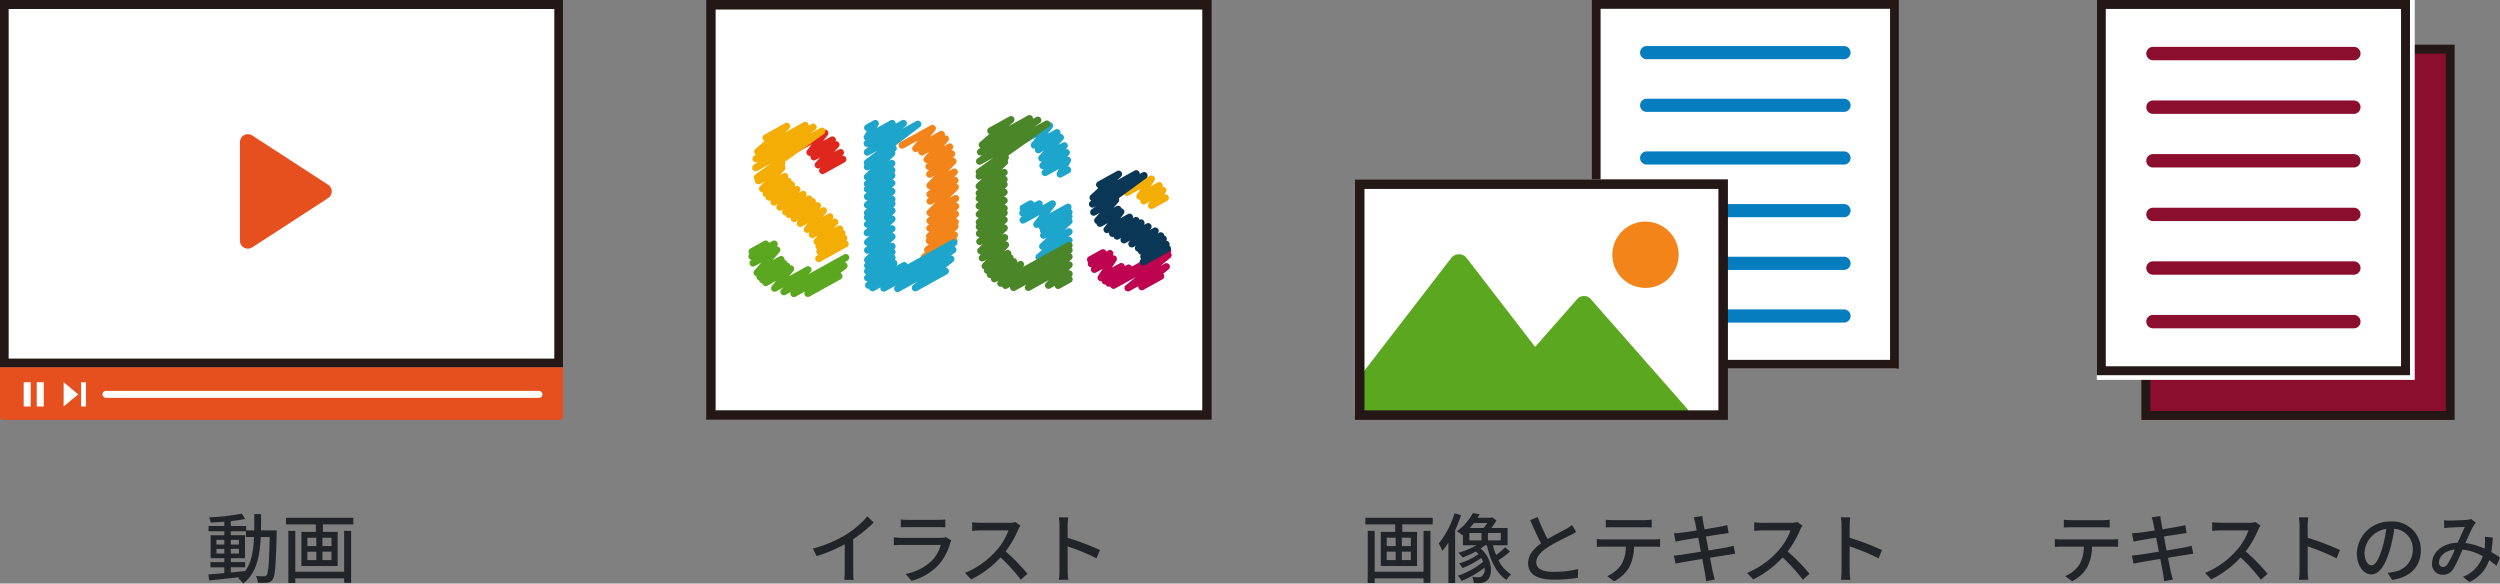 <svg xmlns="http://www.w3.org/2000/svg" xmlns:xlink="http://www.w3.org/1999/xlink" width="524.008" height="122.312" viewBox="0 0 524.008 122.312">
  <rect x="0" y="0" width="524.008" height="122.312" fill="#808080" stroke="none"/>
  <defs>
    <clipPath id="clip-path">
      <rect id="長方形_51" data-name="長方形 51" width="78.179" height="50.405" fill="#fff"/>
    </clipPath>
  </defs>
  <g id="グループ_770" data-name="グループ 770" transform="translate(-730 -1180)">
    <path id="パス_1653" data-name="パス 1653" d="M-44.416-12.032v1.648c.448-.032,1.04-.048,1.568-.048H-36.4c.5,0,1.088.016,1.6.048v-1.648a13.681,13.681,0,0,1-1.6.112h-6.464A12.214,12.214,0,0,1-44.416-12.032ZM-46.3-7.968V-6.32c.432-.032.976-.048,1.456-.048h4.624a7.456,7.456,0,0,1-.96,3.792,6.864,6.864,0,0,1-2.96,2.384L-42.672.88A7.691,7.691,0,0,0-39.488-2.1,9.952,9.952,0,0,0-38.5-6.368h4.112c.416,0,.976.016,1.344.048V-7.968c-.4.048-1.008.08-1.344.08H-44.848A14.02,14.02,0,0,1-46.3-7.968ZM-25.68-11.36c.048.224.16.8.32,1.6-1.456.224-2.784.416-3.376.48-.5.048-.944.08-1.392.112l.336,1.76c.512-.128.9-.208,1.376-.288.56-.1,1.888-.32,3.36-.56.176.928.368,1.952.56,2.944-1.728.272-3.36.528-4.144.64-.448.064-1.12.144-1.52.16l.368,1.712c.352-.1.832-.192,1.488-.3.752-.144,2.368-.416,4.112-.7.272,1.488.512,2.688.576,3.088.1.48.144.992.224,1.568l1.84-.336c-.16-.48-.3-1.04-.416-1.5-.1-.432-.32-1.632-.608-3.072,1.488-.24,2.9-.464,3.728-.592.608-.1,1.184-.208,1.552-.24l-.336-1.68c-.368.112-.9.224-1.5.352-.768.144-2.192.384-3.744.64-.192-.992-.384-2.016-.56-2.928,1.44-.224,2.784-.432,3.488-.544.448-.064.992-.144,1.28-.176l-.3-1.68c-.32.1-.816.208-1.312.3-.624.128-1.984.352-3.44.592-.16-.832-.272-1.44-.3-1.632-.08-.352-.128-.848-.176-1.152L-26-12.512A9.113,9.113,0,0,1-25.68-11.36Zm22.48.592-1.04-.768a4.853,4.853,0,0,1-1.392.16h-5.936a17.119,17.119,0,0,1-1.744-.112V-9.68c.256-.016,1.12-.1,1.744-.1H-5.7A13.164,13.164,0,0,1-8.24-5.552,17.978,17.978,0,0,1-14.816-.864L-13.52.5A21,21,0,0,0-7.36-4.112,35.907,35.907,0,0,1-3.12.56L-1.712-.688A42.528,42.528,0,0,0-6.288-5.376a21.9,21.9,0,0,0,2.624-4.56A5.523,5.523,0,0,1-3.2-10.768Zm8.192,9.3A16.75,16.75,0,0,1,4.864.576H6.832A18.747,18.747,0,0,1,6.7-1.472V-6.416a41.9,41.9,0,0,1,6.048,2.5l.72-1.744A54.235,54.235,0,0,0,6.7-8.224v-2.5c0-.56.064-1.264.112-1.792H4.848a11.583,11.583,0,0,1,.144,1.792ZM30.416-5.616a5.922,5.922,0,0,0-6.272-6.032,6.935,6.935,0,0,0-7.152,6.656c0,2.672,1.456,4.432,3.04,4.432S22.944-2.368,23.9-5.632a31.86,31.86,0,0,0,.96-4.5,4.254,4.254,0,0,1,3.872,4.464A4.6,4.6,0,0,1,24.864-1.12,9.889,9.889,0,0,1,23.44-.9l.944,1.5C28.272.048,30.416-2.256,30.416-5.616Zm-11.808.464a5.348,5.348,0,0,1,4.56-4.944,25.473,25.473,0,0,1-.88,4.128c-.736,2.464-1.488,3.5-2.208,3.5C19.392-2.464,18.608-3.312,18.608-5.152ZM35.264-11.9l.064,1.648c.4-.064.912-.112,1.248-.128.72-.032,2.432-.112,3.072-.128-.432.88-.976,2.128-1.5,3.3-3.168.112-5.376,1.952-5.376,4.368A2.186,2.186,0,0,0,35.008-.48a2.482,2.482,0,0,0,2.224-1.232,32.4,32.4,0,0,0,1.92-4.048,11.236,11.236,0,0,1,4.24,1.392,6.882,6.882,0,0,1-4.144,4.3l1.344,1.1a7.687,7.687,0,0,0,4.144-4.576q.84.6,1.536,1.2l.736-1.728c-.5-.352-1.1-.752-1.824-1.168a26.919,26.919,0,0,0,.32-3.04L43.84-8.448a10.351,10.351,0,0,1,.016,1.584q-.024.432-.1.912a14.053,14.053,0,0,0-4-1.184c.64-1.44,1.3-2.944,1.728-3.648a3.247,3.247,0,0,1,.48-.592l-1.008-.8a3.646,3.646,0,0,1-.928.192c-.7.048-2.64.144-3.5.144A12.144,12.144,0,0,1,35.264-11.9Zm-1.04,8.832c0-1.2,1.2-2.48,3.3-2.7a18.812,18.812,0,0,1-1.552,3.12,1.074,1.074,0,0,1-.9.544A.857.857,0,0,1,34.224-3.072Z" transform="translate(1207 1300.952)" fill="#212529"/>
    <g id="グループ_436" data-name="グループ 436" transform="translate(1169.5 1180)">
      <g id="グループ_430" data-name="グループ 430" transform="translate(9.357 9.357)">
        <g id="グループ_421" data-name="グループ 421">
          <g id="グループ_419" data-name="グループ 419" transform="translate(0.066 0.067)">
            <rect id="長方形_22" data-name="長方形 22" width="65.064" height="78.577" fill="#8c0e2e"/>
          </g>
          <g id="グループ_420" data-name="グループ 420">
            <path id="パス_711" data-name="パス 711" d="M1478.152,409.145v74.9H1416.26v-74.9h61.892m1.876-1.872h-65.643v78.643h65.643V407.273Z" transform="translate(-1414.385 -407.273)" fill="#231815"/>
          </g>
        </g>
        <g id="グループ_428" data-name="グループ 428" transform="translate(10.366 9.824)">
          <g id="グループ_422" data-name="グループ 422">
            <path id="パス_712" data-name="パス 712" d="M1468.893,420.58h-42.1a1.4,1.4,0,1,1,0-2.807h42.1a1.4,1.4,0,0,1,0,2.807Z" transform="translate(-1425.385 -417.773)" fill="#231815"/>
          </g>
          <g id="グループ_423" data-name="グループ 423" transform="translate(0 11.237)">
            <path id="パス_713" data-name="パス 713" d="M1468.893,432.58h-42.1a1.4,1.4,0,1,1,0-2.807h42.1a1.4,1.4,0,0,1,0,2.807Z" transform="translate(-1425.385 -429.773)" fill="#231815"/>
          </g>
          <g id="グループ_424" data-name="グループ 424" transform="translate(0 22.475)">
            <path id="パス_714" data-name="パス 714" d="M1468.893,444.58h-42.1a1.4,1.4,0,1,1,0-2.807h42.1a1.4,1.4,0,0,1,0,2.807Z" transform="translate(-1425.385 -441.773)" fill="#231815"/>
          </g>
          <g id="グループ_425" data-name="グループ 425" transform="translate(0 33.712)">
            <path id="パス_715" data-name="パス 715" d="M1468.893,456.58h-42.1a1.4,1.4,0,1,1,0-2.807h42.1a1.4,1.4,0,0,1,0,2.807Z" transform="translate(-1425.385 -453.773)" fill="#231815"/>
          </g>
          <g id="グループ_426" data-name="グループ 426" transform="translate(0 44.95)">
            <path id="パス_716" data-name="パス 716" d="M1468.893,468.58h-42.1a1.4,1.4,0,1,1,0-2.807h42.1a1.4,1.4,0,0,1,0,2.807Z" transform="translate(-1425.385 -465.773)" fill="#231815"/>
          </g>
          <g id="グループ_427" data-name="グループ 427" transform="translate(0 56.187)">
            <path id="パス_717" data-name="パス 717" d="M1468.893,480.58h-42.1a1.4,1.4,0,1,1,0-2.807h42.1a1.4,1.4,0,0,1,0,2.807Z" transform="translate(-1425.385 -477.773)" fill="#231815"/>
          </g>
        </g>
      </g>
      <g id="グループ_429" data-name="グループ 429">
        <g id="グループ_421-2" data-name="グループ 421">
          <g id="グループ_419-2" data-name="グループ 419" transform="translate(0 0)">
            <rect id="長方形_22-2" data-name="長方形 22" width="66.634" height="79.624" fill="#fff"/>
          </g>
          <g id="グループ_420-2" data-name="グループ 420" transform="translate(0)">
            <path id="パス_711-2" data-name="パス 711" d="M1478.152,409.145v74.9H1416.26v-74.9h61.892m1.875-1.872h-65.643v78.643h65.643V407.273Z" transform="translate(-1414.385 -407.273)" fill="#231815"/>
          </g>
        </g>
        <g id="グループ_428-2" data-name="グループ 428" transform="translate(10.363 9.824)">
          <g id="グループ_422-2" data-name="グループ 422">
            <path id="パス_712-2" data-name="パス 712" d="M1468.893,420.58h-42.1a1.4,1.4,0,1,1,0-2.807h42.1a1.4,1.4,0,0,1,0,2.807Z" transform="translate(-1425.385 -417.773)" fill="#8c0e2e"/>
          </g>
          <g id="グループ_423-2" data-name="グループ 423" transform="translate(0 11.237)">
            <path id="パス_713-2" data-name="パス 713" d="M1468.893,432.58h-42.1a1.4,1.4,0,1,1,0-2.807h42.1a1.4,1.4,0,0,1,0,2.807Z" transform="translate(-1425.385 -429.773)" fill="#8c0e2e"/>
          </g>
          <g id="グループ_424-2" data-name="グループ 424" transform="translate(0 22.475)">
            <path id="パス_714-2" data-name="パス 714" d="M1468.893,444.58h-42.1a1.4,1.4,0,1,1,0-2.807h42.1a1.4,1.4,0,0,1,0,2.807Z" transform="translate(-1425.385 -441.773)" fill="#8c0e2e"/>
          </g>
          <g id="グループ_425-2" data-name="グループ 425" transform="translate(0 33.712)">
            <path id="パス_715-2" data-name="パス 715" d="M1468.893,456.58h-42.1a1.4,1.4,0,1,1,0-2.807h42.1a1.4,1.4,0,0,1,0,2.807Z" transform="translate(-1425.385 -453.773)" fill="#8c0e2e"/>
          </g>
          <g id="グループ_426-2" data-name="グループ 426" transform="translate(0 44.95)">
            <path id="パス_716-2" data-name="パス 716" d="M1468.893,468.58h-42.1a1.4,1.4,0,1,1,0-2.807h42.1a1.4,1.4,0,0,1,0,2.807Z" transform="translate(-1425.385 -465.773)" fill="#8c0e2e"/>
          </g>
          <g id="グループ_427-2" data-name="グループ 427" transform="translate(0 56.187)">
            <path id="パス_717-2" data-name="パス 717" d="M1468.893,480.58h-42.1a1.4,1.4,0,1,1,0-2.807h42.1a1.4,1.4,0,0,1,0,2.807Z" transform="translate(-1425.385 -477.773)" fill="#8c0e2e"/>
          </g>
        </g>
      </g>
    </g>
    <path id="パス_1655" data-name="パス 1655" d="M-30.624-5.968l.784,1.584a32.736,32.736,0,0,0,5.9-2.48V-1.3a18.541,18.541,0,0,1-.1,1.888h1.984A12.032,12.032,0,0,1-22.16-1.3v-6.64a26.991,26.991,0,0,0,4.3-3.5L-19.2-12.72a19.75,19.75,0,0,1-4.448,3.808A26.421,26.421,0,0,1-30.624-5.968Zm18.432-6.1v1.648c.448-.032,1.024-.048,1.536-.048h6.208c.544,0,1.184.016,1.584.048v-1.648a15.285,15.285,0,0,1-1.568.08h-6.224A14.636,14.636,0,0,1-12.192-12.064ZM-1.6-7.664l-1.136-.7a3.175,3.175,0,0,1-1.024.144h-8.192c-.464,0-1.072-.048-1.7-.112v1.664c.608-.048,1.312-.064,1.7-.064h8.144a7.542,7.542,0,0,1-1.776,3.2,10.764,10.764,0,0,1-5.6,2.88L-9.936.784A11.823,11.823,0,0,0-4.208-2.624,11.321,11.321,0,0,0-1.856-7.1,2.81,2.81,0,0,1-1.6-7.664Zm14.48-3.1-1.04-.768a4.853,4.853,0,0,1-1.392.16H4.512a17.119,17.119,0,0,1-1.744-.112V-9.68c.256-.016,1.12-.1,1.744-.1h5.872A13.164,13.164,0,0,1,7.84-5.552,17.978,17.978,0,0,1,1.264-.864L2.56.5A21,21,0,0,0,8.72-4.112,35.907,35.907,0,0,1,12.96.56L14.368-.688A42.528,42.528,0,0,0,9.792-5.376a21.9,21.9,0,0,0,2.624-4.56A5.523,5.523,0,0,1,12.88-10.768Zm8.192,9.3A16.75,16.75,0,0,1,20.944.576h1.968a18.747,18.747,0,0,1-.128-2.048V-6.416a41.9,41.9,0,0,1,6.048,2.5l.72-1.744a54.235,54.235,0,0,0-6.768-2.56v-2.5c0-.56.064-1.264.112-1.792H20.928a11.582,11.582,0,0,1,.144,1.792Z" transform="translate(931 1300.952)" fill="#212529"/>
    <g id="グループ_757" data-name="グループ 757" transform="translate(12)">
      <g id="グループ_755" data-name="グループ 755" transform="translate(0)">
        <g id="グループ_441" data-name="グループ 441" transform="translate(866 1180)">
          <rect id="長方形_25" data-name="長方形 25" width="106" height="88" fill="#fff"/>
        </g>
        <g id="グループ_754" data-name="グループ 754" transform="translate(866 1180)">
          <g id="長方形_25-2" data-name="長方形 25" fill="none" stroke="#231815" stroke-width="2">
            <rect width="106" height="88" stroke="none"/>
            <rect x="1" y="1" width="104" height="86" fill="none"/>
          </g>
        </g>
      </g>
      <g id="グループ_756" data-name="グループ 756" transform="translate(-2.663 -0.557)">
        <g id="グループ_444" data-name="グループ 444" transform="translate(935.957 1219.893) rotate(21)">
          <path id="パス_722" data-name="パス 722" d="M7.526,13.43a.722.722,0,0,1-.415-.129.731.731,0,0,1-.227-.957l.718-1.3a.734.734,0,0,1-.828-1.028l.842-1.777-.27.322a.734.734,0,0,1-1.253-.717.6.6,0,0,1-.107-.067.729.729,0,0,1-.29-.5.743.743,0,0,1-.221-.109A.714.714,0,0,1,5.246,6.9L5.2,6.955a.732.732,0,0,1-1.263-.677L4.486,4.4,2.2,7.124A.733.733,0,0,1,.963,6.358l.154-.346a.755.755,0,0,1-.454-.094A.736.736,0,0,1,.342,5.03L.377,4.94a.6.6,0,0,1-.114-.081A.731.731,0,0,1,.172,3.827l1.175-1.4a.729.729,0,0,1,.929-.163.8.8,0,0,1,.2.163l.541-.644a.733.733,0,0,1,1.29.55L5.607.779a.732.732,0,0,1,1.263.677l-.55,1.881L8.9.262a.733.733,0,0,1,1.269.661.734.734,0,0,1,.569.935.518.518,0,0,1,.059.04.732.732,0,0,1,.252.85c.022.012.041.022.062.035a.734.734,0,0,1,.268.931l-.843,1.778.418-.5a.732.732,0,0,1,1.2.824l-.409.743a.733.733,0,0,1,.985,1.07L8.087,13.167A.737.737,0,0,1,7.526,13.43Z" transform="translate(0 0)" fill="#1da5cb"/>
        </g>
        <g id="グループ_445" data-name="グループ 445" transform="translate(936.096 1204.367) rotate(21)">
          <path id="パス_723" data-name="パス 723" d="M7.812,10.99a.746.746,0,0,1-.4-.117.734.734,0,0,1-.261-.935l.144-.3a.733.733,0,0,1-1.108-.9l.188-.384A.74.74,0,0,1,5.7,8.317a.731.731,0,0,1-.312-.894l.528-1.368-.586.7a.733.733,0,0,1-1.295-.44.731.731,0,0,1-1.1-.831l.462-1.5L1.295,6.5A.733.733,0,0,1,.172,5.554L4.612.261A.733.733,0,0,1,5.874.948l-.463,1.5,1.177-1.4a.733.733,0,0,1,1.294.5.742.742,0,0,1,.67.04.732.732,0,0,1,.312.894L8.337,3.845,9,3.059a.733.733,0,0,1,1.219.793l-.126.257a.733.733,0,0,1,1.048.941l-.208.43a.741.741,0,0,1,.638-.028A.731.731,0,0,1,12,6.214l-.133,1.1a.734.734,0,0,1,.734,1.184l-1.17,1.394a.733.733,0,0,1-1.288-.56l.1-.836L8.373,10.727A.731.731,0,0,1,7.812,10.99Z" transform="translate(0 0)" fill="#1da5cb"/>
        </g>
        <g id="グループ_446" data-name="グループ 446" transform="translate(929.34 1201.557) rotate(21)">
          <path id="パス_724" data-name="パス 724" d="M15.843,36.244a.72.72,0,0,1-.454-.16.69.69,0,0,1-.115-.111.733.733,0,0,1-1.172-.84l.026-.056-.378.45a.735.735,0,0,1-.968.141.725.725,0,0,1-.322-.535.734.734,0,0,1-1.13-.49.731.731,0,0,1-.881-.67.725.725,0,0,1-.43-.107.735.735,0,0,1-.289-.915l.462-1.072-.4.47a.732.732,0,0,1-1.215-.8l.148-.295a.732.732,0,0,1-.985-.967l.564-1.212-.224.265a.733.733,0,0,1-1.212-.808l.281-.544A.734.734,0,0,1,6.2,26.967l.135-.242a.69.69,0,0,1-.466-.141.731.731,0,0,1-.258-.834c-.022-.012-.044-.026-.064-.04a.732.732,0,0,1-.238-.951l.259-.491a.734.734,0,0,1-.859-1.041l.322-.623a.732.732,0,0,1-.946-1.016l.226-.419a.734.734,0,0,1-.806-1.054.69.69,0,0,1-.161-.085.732.732,0,0,1-.223-.962l.141-.251a.875.875,0,0,1-.417-.116.734.734,0,0,1-.265-.932L3.3,16.278l-.252.3a.733.733,0,0,1-1.267-.671l-.04-.028a.735.735,0,0,1-.17-.994l2.329-3.5L2.006,13.639a.733.733,0,0,1-1.17-.879L1.615,11.6l-.118.141a.733.733,0,0,1-1.164-.89L.6,10.46a.721.721,0,0,1-.279-.113.732.732,0,0,1-.24-.95L1.3,7.093a.739.739,0,0,1-.424-.17A.731.731,0,0,1,.782,5.891L3.907,2.166a.732.732,0,0,1,1.21.811L4.558,4.041,7.47.571A.734.734,0,0,1,8.735.832L9.215.26a.732.732,0,0,1,1.17.878L9.61,2.3,11.256.335a.733.733,0,0,1,1.171.877L6.662,9.878l0,0a.734.734,0,0,1,.205.934.73.73,0,0,1,.223.9L6.385,13.2l.158-.188a.732.732,0,0,1,1.2.83L7.6,14.1a.8.8,0,0,1,.452.139.732.732,0,0,1,.221.932.763.763,0,0,1,.158.079.737.737,0,0,1,.233.956l-.226.418a.734.734,0,0,1,.8,1.055l-.322.62a.734.734,0,0,1,.949,1.013l-.261.491a.732.732,0,0,1,.9.948.649.649,0,0,1,.072.045.733.733,0,0,1,.223.96l-.147.261a.807.807,0,0,1,.435.123.731.731,0,0,1,.245.945l-.306.594a.733.733,0,0,1,.948.985l-.563,1.209.139-.164a.733.733,0,0,1,1.215.8l-.2.386a.732.732,0,0,1,.946.97l-.462,1.072.3-.352a.733.733,0,0,1,1.293.432.636.636,0,0,1,.452.127.722.722,0,0,1,.288.394.746.746,0,0,1,.68.069.73.73,0,0,1,.318.5l.279-.33a.733.733,0,0,1,1.224.784l-.028.056,6.884-8.2a.732.732,0,0,1,1.243.737.645.645,0,0,1,.121.076.732.732,0,0,1,.154,1l-.1.141a.717.717,0,0,1,.43.141.732.732,0,0,1,.191.982l-.331.528a.742.742,0,0,1,.71.038.732.732,0,0,1,.278.922l-.386.857a.733.733,0,0,1,1.079.894l-.041.1a.758.758,0,0,1,.248.138.731.731,0,0,1,.089,1.032l-1.7,2.03a.734.734,0,0,1-1.21-.129l-.7.837a.732.732,0,0,1-1.228-.771l.34-.756-2.892,3.446a.733.733,0,0,1-1.182-.861l.084-.136L18.151,35.79a.733.733,0,0,1-1.285-.358l-.462.55A.73.73,0,0,1,15.843,36.244Z" transform="translate(0 0)" fill="#4b8728"/>
        </g>
        <g id="グループ_447" data-name="グループ 447" transform="translate(951.519 1226.962) rotate(21)">
          <path id="パス_725" data-name="パス 725" d="M7.187,12.337a.736.736,0,0,1-.454-.157.708.708,0,0,1-.107-.106.729.729,0,0,1-.935.069.663.663,0,0,1-.126-.113A.744.744,0,0,1,4.812,12a.729.729,0,0,1-.27-.324.722.722,0,0,1-.707.032.729.729,0,0,1-.393-.814l.374-1.7L2.8,10.4a.733.733,0,0,1-1.263-.68A.733.733,0,0,1,.48,8.984a.769.769,0,0,1-.219-.128A.731.731,0,0,1,.172,7.824L2.091,5.533a.731.731,0,0,1,.957-.145.7.7,0,0,1,.167.147l.309-.366A.733.733,0,0,1,4.8,5.8a.733.733,0,0,1,1.088.789l-.375,1.7L6.723,6.855A.731.731,0,0,1,7.94,7l.334-.4a.732.732,0,0,1,.988-.125.759.759,0,0,1,.091.076L14.632.262A.733.733,0,0,1,15.9.91a.7.7,0,0,1,.116.066.734.734,0,0,1,.218.965L14.89,4.3l.665-.793a.733.733,0,0,1,1.2.834L16.033,5.6a.765.765,0,0,1,.176.11A.733.733,0,0,1,16.3,6.747l-2.923,3.486a.734.734,0,0,1-1.28-.324l-1.33,1.583a.733.733,0,0,1-1.2-.834L10.919,8.3,7.748,12.075A.725.725,0,0,1,7.187,12.337Z" transform="translate(0 0)" fill="#be0350"/>
        </g>
        <g id="グループ_448" data-name="グループ 448" transform="translate(958.069 1215.761) rotate(21)">
          <path id="パス_726" data-name="パス 726" d="M6.511,6.668a.722.722,0,0,1-.344-.085A.736.736,0,0,1,5.8,5.736L5.96,5.19l-.755.9A.734.734,0,0,1,3.911,5.64a.733.733,0,0,1-1.094-.789l.3-1.341L1.294,5.683A.732.732,0,1,1,.171,4.742L3.931.262A.733.733,0,0,1,5.208.894l-.3,1.341L5.972.966a.732.732,0,0,1,1.294.479A.734.734,0,0,1,8.3,2.3l-.158.56A.732.732,0,0,1,9.2,3.87L7.071,6.407A.731.731,0,0,1,6.511,6.668Z" transform="translate(0 0)" fill="#f4ad05"/>
        </g>
        <g id="グループ_449" data-name="グループ 449" transform="translate(952.266 1213.409) rotate(21)">
          <path id="パス_727" data-name="パス 727" d="M15.376,18.461a.723.723,0,0,1-.428-.138.733.733,0,0,1-.2-.978l.026-.041a.8.8,0,0,1-.082-.047.731.731,0,0,1-.3-.814.728.728,0,0,1-.821-.342A.734.734,0,0,1,12.73,15.1l.012-.023-.378.449a.732.732,0,0,1-1.239-.746l.122-.3-.711.847a.734.734,0,0,1-1.272-.651l-.365.435a.733.733,0,0,1-1.19-.1.735.735,0,0,1-1.2-.519l-.079.094A.733.733,0,0,1,5.171,13.9l.334-1.1-.915,1.089a.733.733,0,0,1-.987.126.72.72,0,0,1-.22-.248.741.741,0,0,1-.389-.1.733.733,0,0,1-.319-.89l.52-1.406-.682.814a.733.733,0,0,1-1.177-.869L2,10.292l-.343.409A.733.733,0,0,1,.493,9.819l.132-.195a.757.757,0,0,1-.294-.113.732.732,0,0,1-.254-.94l.976-1.964a.744.744,0,0,1-.479-.171A.731.731,0,0,1,.485,5.4L3.412,1.915a.732.732,0,0,1,1.217.8L4.138,3.7,6.829.493A.734.734,0,0,1,8.092.755L8.507.261a.733.733,0,0,1,1.177.869L5.817,7.1a.732.732,0,0,1,.224.822L5.52,9.329l.428-.51a.735.735,0,0,1,.987-.126.708.708,0,0,1,.171.171.717.717,0,0,1,.494.075.734.734,0,0,1,.353.858l-.334,1.1L8.79,9.5a.733.733,0,0,1,1.293.422l.224-.268a.733.733,0,0,1,.978-.13.713.713,0,0,1,.208.217.722.722,0,0,1,.926-.126.734.734,0,0,1,.324.8l.387-.46a.732.732,0,0,1,1.238.746l-.122.3.61-.726a.733.733,0,0,1,1.234.764l-.012.023L16.3,10.8a.733.733,0,0,1,1.228.166.805.805,0,0,1,.475.119.732.732,0,0,1,.315.756.745.745,0,0,1,.66.1.732.732,0,0,1,.3.608.734.734,0,0,1,.4,1.187L15.938,18.2A.733.733,0,0,1,15.376,18.461Z" transform="translate(0 0)" fill="#0a3755"/>
        </g>
        <g id="グループ_451" data-name="グループ 451" transform="translate(879.979 1226.846) rotate(21)">
          <path id="パス_728" data-name="パス 728" d="M7.9,12.844a.732.732,0,0,1-.695-.966l.454-1.359L6.3,12.143a.736.736,0,0,1-1.192-.1.732.732,0,0,1-.645-.107.719.719,0,0,1-.208-.233.682.682,0,0,1-.509-.126.728.728,0,0,1-.3-.453.724.724,0,0,1-.507-.084.732.732,0,0,1-.325-.884l.759-2.1L2.345,9.282a.733.733,0,0,1-1.214-.8l.1-.2a.72.72,0,0,1-.561-.107A.729.729,0,0,1,.4,7.285a.692.692,0,0,1-.136-.092A.731.731,0,0,1,.172,6.161L2.3,3.628a.729.729,0,0,1,.967-.139.7.7,0,0,1,.157.139L3.946,3a.733.733,0,0,1,1.242.743.734.734,0,0,1,.964.929l-.759,2.1L6.457,5.51a.733.733,0,0,1,1.278.318.737.737,0,0,1,.582.125.791.791,0,0,1,.186.195.724.724,0,0,1,.575.122.732.732,0,0,1,.166.164.732.732,0,0,1,1.039.879L9.827,8.672,12.5,5.485a.733.733,0,0,1,1.217.8l-.28.561L18.964.261a.733.733,0,0,1,1.168.881l-.421.62a.748.748,0,0,1,.534.132.731.731,0,0,1,.195.978l-.8,1.308a.721.721,0,0,1,.434.17.731.731,0,0,1,.091,1.032l-4.786,5.7A.732.732,0,0,1,14.1,10.44L12.64,12.181a.732.732,0,0,1-1.287-.57l-.8.957a.733.733,0,0,1-1.217-.8l.281-.561L8.46,12.581A.732.732,0,0,1,7.9,12.844Z" transform="translate(0 0)" fill="#5ca720"/>
        </g>
        <g id="グループ_452" data-name="グループ 452" transform="translate(889.173 1205.983) rotate(21)">
          <path id="パス_729" data-name="パス 729" d="M7.34,8.979a.721.721,0,0,1-.387-.113.733.733,0,0,1-.283-.918l.057-.129-.113.133a.732.732,0,0,1-1.247-.727l.5-1.338-.67.8A.732.732,0,0,1,3.9,6.251a.724.724,0,0,1-.756.035A.734.734,0,0,1,2.8,5.429l.449-1.482L1.294,6.272A.732.732,0,1,1,.172,5.329L4.425.26A.734.734,0,0,1,5.688.945l-.45,1.482L6.4,1.039A.732.732,0,0,1,7.7,1.511a.733.733,0,0,1,1.028.9l-.5,1.338L8.941,2.9a.733.733,0,0,1,1.231.77l-.1.226a.733.733,0,0,1,.966,1.082L7.9,8.717A.728.728,0,0,1,7.34,8.979Z" transform="translate(0 0)" fill="#e0271e"/>
        </g>
        <g id="グループ_453" data-name="グループ 453" transform="translate(882.263 1203.021) rotate(21)">
          <path id="パス_730" data-name="パス 730" d="M20.717,26.789a.733.733,0,0,1-.636-1.1l.227-.4a.7.7,0,0,1-.343-.128.732.732,0,0,1-.273-.843.744.744,0,0,1-.29-.119.732.732,0,0,1-.315-.626.719.719,0,0,1-.356-.1.733.733,0,0,1-.309-.9l.394-1-.613.73a.733.733,0,0,1-1.231-.768L17,21.47l-.167.2a.732.732,0,0,1-1.249-.721l.364-1.006-.91,1.082a.732.732,0,0,1-1.234-.758l.106-.248-.437.519a.733.733,0,0,1-1.293-.432l-.029.035a.735.735,0,0,1-.987.126.807.807,0,0,1-.179-.18.734.734,0,0,1-.938-.981l.009-.019-.258.306a.733.733,0,0,1-1.237-.756l.128-.3-.413.493A.733.733,0,0,1,7,18.181l-.047.056a.736.736,0,0,1-.978.132.726.726,0,0,1-.276-.361.737.737,0,0,1-.569-.1.729.729,0,0,1-.331-.657.733.733,0,0,1-1.01-.928L4.3,15.05l-.655.781a.733.733,0,0,1-1.285-.359.722.722,0,0,1-.211-.108.738.738,0,0,1-.174-.992l2.218-3.366L2.109,13.489a.733.733,0,0,1-1.171-.878L1.7,11.463l-.2.237a.733.733,0,0,1-1.164-.89l.264-.378a.732.732,0,0,1-.52-1.064l1.2-2.275a.734.734,0,0,1-.531-1.2l3.193-3.8A.733.733,0,0,1,5.16,2.9L4.593,3.97,7.492.517A.732.732,0,0,1,8.755.78L9.189.262a.733.733,0,0,1,1.171.878L9.6,2.288l1.593-1.9a.733.733,0,0,1,1.174.875L6.816,9.686a.729.729,0,0,1,.268.751.73.73,0,0,1,.29.894l-.513,1.278.478-.569a.732.732,0,0,1,1.291.516.739.739,0,0,1,.745.053.726.726,0,0,1,.262.327.717.717,0,0,1,.616.076.736.736,0,0,1,.321.8l.123-.145a.732.732,0,0,1,1.236.755l-.128.3.47-.559a.726.726,0,0,1,.948-.151.734.734,0,0,1,.283.919l-.009.021.274-.328a.734.734,0,0,1,.986-.126.692.692,0,0,1,.177.18.735.735,0,0,1,.667.069.727.727,0,0,1,.333.576l.015-.016a.732.732,0,0,1,1.234.758l-.107.252.4-.476a.732.732,0,0,1,1.25.72l-.362,1,.851-1.014a.726.726,0,0,1,.948-.151.734.734,0,0,1,.283.919l-.031.067.154-.182a.727.727,0,0,1,.935-.16.735.735,0,0,1,.308.9l-.393,1,.632-.75a.731.731,0,0,1,1.291.431.665.665,0,0,1,.459.129.736.736,0,0,1,.311.661.731.731,0,0,1,.645,1.035.691.691,0,0,1,.522.17.731.731,0,0,1,.089,1.032l-4.094,4.878A.733.733,0,0,1,20.717,26.789Z" transform="translate(0 0)" fill="#f4ad05"/>
        </g>
        <g id="グループ_454" data-name="グループ 454" transform="translate(911.292 1204.832) rotate(21)">
          <path id="パス_731" data-name="パス 731" d="M13.49,27.286a.731.731,0,0,1-.614-1.129l.406-.633a.716.716,0,0,1-.083-.05.733.733,0,0,1-.232-.956l.462-.849a.734.734,0,0,1-.849-1l-.021-.015a.731.731,0,0,1-.231-.956l.27-.5a.723.723,0,0,1-.586-.107.733.733,0,0,1-.23-.959l.234-.422a.726.726,0,0,1-.548-.113.733.733,0,0,1-.236-.953l.284-.528a.728.728,0,0,1-.613-.075.736.736,0,0,1-.283-.919l.97-2.194-.6.715a.733.733,0,0,1-1.2-.828l.146-.262a.658.658,0,0,1-.441-.119.736.736,0,0,1-.254-.943l.375-.748a.722.722,0,0,1-.762,0,.731.731,0,0,1-.295-.909L9.412,9.8l-.492.586A.733.733,0,0,1,7.7,9.587l.232-.472a.74.74,0,0,1-.718-.042.732.732,0,0,1-.261-.934l.13-.274a.732.732,0,0,1-1.058-.89l.517-1.36-.847,1.01A.733.733,0,0,1,4.4,6.233l-.161.192a.734.734,0,0,1-1.258-.7l.523-1.555L1.294,6.8A.732.732,0,0,1,.172,5.861l4.7-5.6a.733.733,0,0,1,1.256.7L5.6,2.525,7.09.752a.733.733,0,0,1,1.294.438.732.732,0,0,1,1.077.878l-.517,1.36.706-.841a.732.732,0,0,1,1.221.789l-.126.264a.733.733,0,0,1,1.041.948l-.2.4a.734.734,0,0,1,1.039.921l-.855,2.04.67-.8a.733.733,0,0,1,1.217.8l-.339.67a.733.733,0,0,1,1.082.943l-.116.207a.745.745,0,0,1,.444.108.734.734,0,0,1,.282.919l-.97,2.2.657-.78a.733.733,0,0,1,1.206.818l-.276.512A.735.735,0,0,1,16.5,14.6l-.236.428a.733.733,0,0,1,.78,1.072l-.274.5a.734.734,0,0,1,.849,1l.023.018a.733.733,0,0,1,.233.956l-.364.665a.733.733,0,0,1,.863,1.086l-.034.057a.732.732,0,0,1,.314,1.161l-4.606,5.488A.731.731,0,0,1,13.49,27.286Z" transform="translate(0 0)" fill="#f3841a"/>
        </g>
        <path id="パス_732" data-name="パス 732" d="M13.714,36.9a.732.732,0,0,1-.44-.148.691.691,0,0,1-.152-.154.733.733,0,0,1-1.019-.976l.191-.356a.732.732,0,0,1-.932-1.032l.111-.2a.733.733,0,0,1-.6-1.107l.021-.035a.718.718,0,0,1-.248-.114.732.732,0,0,1-.2-.973l.01-.018a.689.689,0,0,1-.205-.089.736.736,0,0,1-.265-.934l.567-1.187-.073.088a.733.733,0,0,1-1.209-.812l.27-.512a.725.725,0,0,1-.617-.082.733.733,0,0,1-.265-.932l.594-1.244-.108.126A.733.733,0,0,1,7.922,25.4l.309-.6a.733.733,0,0,1-.921-1.033l.147-.262a.72.72,0,0,1-.463-.142.734.734,0,0,1-.256-.837.522.522,0,0,1-.063-.038.733.733,0,0,1-.241-.95l.261-.493a.721.721,0,0,1-.611-.092.732.732,0,0,1-.246-.945l.321-.626a.733.733,0,0,1-.946-1.014l.224-.418a.732.732,0,0,1-.8-1.057.749.749,0,0,1-.163-.084.733.733,0,0,1-.224-.96L4.39,15.6a.921.921,0,0,1-.413-.114.733.733,0,0,1-.271-.928L4.385,13.1l-.217.258A.734.734,0,0,1,2.9,12.7l-.032-.023A.733.733,0,0,1,2.67,11.7l1.7-2.757L3.062,10.5A.733.733,0,0,1,1.869,9.66l.487-.831A.732.732,0,0,1,1.2,7.944l.067-.116a.729.729,0,0,1-.626-.849L.821,5.935a.7.7,0,0,1-.559-.167A.731.731,0,0,1,.172,4.736L1.365,3.315a.733.733,0,0,1,1.284.594l-.111.658L4.659,2.041a.732.732,0,0,1,.982-.129.742.742,0,0,1,.281.393l.934-1.113a.732.732,0,0,1,1.192.841l-.475.811L9.739.261a.733.733,0,0,1,1.186.856L7.535,6.608a.7.7,0,0,1,.208.108.732.732,0,0,1,.173.992L7.854,7.8a.731.731,0,0,1,.205.881l-.677,1.453L7.6,9.879a.741.741,0,0,1,.978-.133.733.733,0,0,1,.224.96l-.142.255a.714.714,0,0,1,.45.138.735.735,0,0,1,.223.934.749.749,0,0,1,.157.079.736.736,0,0,1,.235.954l-.224.418a.733.733,0,0,1,.8,1.052l-.321.624a.734.734,0,0,1,.949,1.011l-.259.491a.734.734,0,0,1,.9.95.571.571,0,0,1,.067.043.731.731,0,0,1,.226.96l-.146.262a.691.691,0,0,1,.435.123.731.731,0,0,1,.245.945l-.309.6a.724.724,0,0,1,.679.059.734.734,0,0,1,.265.932l-.591,1.243.1-.123a.732.732,0,0,1,1.209.811l-.27.513a.723.723,0,0,1,.617.082.734.734,0,0,1,.265.932l-.567,1.187.075-.088a.732.732,0,0,1,1.189.847l-.01.018a.705.705,0,0,1,.232.111.731.731,0,0,1,.2.972l-.019.034a.759.759,0,0,1,.242.109.737.737,0,0,1,.274.841.7.7,0,0,1,.488.122.731.731,0,0,1,.238.951l-.018.034,1-1.186a.734.734,0,0,1,1.127,0l6.879-8.2a.732.732,0,0,1,1.154.9l-.214.295a.733.733,0,0,1,.591,1.143l-.589.875a.732.732,0,0,1,.9,1.05l-.986,1.708a.718.718,0,0,1,.657.148.731.731,0,0,1,.091,1.032l-4.628,5.516a.733.733,0,0,1-1.2-.839l.6-1.036L19.24,34.915a.733.733,0,0,1-1.168-.881l.1-.147-1.653,1.97a.734.734,0,0,1-1.286-.359l-.956,1.139A.735.735,0,0,1,13.714,36.9Z" transform="translate(903.697 1202.207) rotate(21)" fill="#1da5cb"/>
      </g>
    </g>
    <path id="パス_1654" data-name="パス 1654" d="M-42.624-1.12h-10.24V-9.68H-54.32V1.248h1.456V.288h10.24v.928h1.456V-9.68h-1.456ZM-45.28-6.5h-1.888V-8.24h1.888Zm0,2.944h-1.888v-1.76h1.888Zm-5.056-1.76h1.872v1.76h-1.872Zm0-2.928h1.872V-6.5h-1.872Zm-4.48-4.176v1.376h6.256v1.568h-3.024V-2.32h7.6V-9.472h-3.088V-11.04H-40.7v-1.376Zm18.688-.944a18.594,18.594,0,0,1-3.3,6.32,11.521,11.521,0,0,1,.736,1.568,14.281,14.281,0,0,0,1.28-1.76v8.48H-36V-9.824a29.313,29.313,0,0,0,1.248-3.152Zm3.12,4.128h2.528V-7.68h-2.528Zm3.744-2.1a6.631,6.631,0,0,1-.768,1.056h-2.88q.456-.528.864-1.056Zm2.832,3.648H-29.12V-9.232h2.688Zm.912,1.456a17.981,17.981,0,0,1-1.888,1.616,13.35,13.35,0,0,1-.672-2.048h3.072v-3.616h-3.408a14.133,14.133,0,0,0,1.088-1.6l-.9-.64-.256.08H-31.3q.24-.36.432-.72l-1.424-.256A10.984,10.984,0,0,1-35.632-9.6a4.253,4.253,0,0,1,1.088.848l.176-.144v2.24h2.8A15.95,15.95,0,0,1-35.3-5.1,9.451,9.451,0,0,1-34.448-4.1,18.547,18.547,0,0,0-31.664-5.36c.192.176.384.368.56.56a14.674,14.674,0,0,1-4.064,1.952,4.424,4.424,0,0,1,.7.976A18.788,18.788,0,0,0-30.528-4a6.045,6.045,0,0,1,.4.784A15.871,15.871,0,0,1-35.44-.288,5.3,5.3,0,0,1-34.64.8a19.787,19.787,0,0,0,4.8-2.768A1.946,1.946,0,0,1-30.3-.256a1.079,1.079,0,0,1-.88.288c-.3,0-.768-.016-1.248-.064A2.928,2.928,0,0,1-32.1,1.232c.432.032.864.032,1.2.032A2.253,2.253,0,0,0-29.312.72c1.264-1.024,1.264-4.5-1.344-6.688.336-.224.656-.448.96-.688h.352c.72,3.184,1.984,5.872,4.112,7.264a4.929,4.929,0,0,1,.96-1.168,7.087,7.087,0,0,1-2.64-2.976A20.318,20.318,0,0,0-24.48-5.344Zm6.832-6.352-1.584.656c.752,1.712,1.552,3.52,2.288,4.864C-19.616-5.9-20.7-4.592-20.7-2.9c0,2.56,2.272,3.44,5.36,3.44A30.546,30.546,0,0,0-10.256.16l.016-1.824a23.837,23.837,0,0,1-5.168.576c-2.384,0-3.584-.736-3.584-1.984,0-1.168.9-2.176,2.3-3.1,1.52-.992,3.648-1.984,4.7-2.528.512-.256.96-.5,1.376-.752l-.88-1.456a8.872,8.872,0,0,1-1.28.848c-.832.464-2.416,1.248-3.824,2.1A37.383,37.383,0,0,1-18.688-12.576Zm14.272.544v1.648c.448-.032,1.04-.048,1.568-.048H3.6c.5,0,1.088.016,1.6.048v-1.648a13.681,13.681,0,0,1-1.6.112H-2.864A12.214,12.214,0,0,1-4.416-12.032ZM-6.3-7.968V-6.32c.432-.032.976-.048,1.456-.048H-.224a7.456,7.456,0,0,1-.96,3.792A6.864,6.864,0,0,1-4.144-.192L-2.672.88A7.691,7.691,0,0,0,.512-2.1,9.952,9.952,0,0,0,1.5-6.368H5.616c.416,0,.976.016,1.344.048V-7.968c-.4.048-1.008.08-1.344.08H-4.848A14.02,14.02,0,0,1-6.3-7.968ZM14.32-11.36c.048.224.16.8.32,1.6-1.456.224-2.784.416-3.376.48-.5.048-.944.08-1.392.112l.336,1.76c.512-.128.9-.208,1.376-.288.56-.1,1.888-.32,3.36-.56.176.928.368,1.952.56,2.944-1.728.272-3.36.528-4.144.64-.448.064-1.12.144-1.52.16L10.208-2.8c.352-.1.832-.192,1.488-.3.752-.144,2.368-.416,4.112-.7.272,1.488.512,2.688.576,3.088.1.48.144.992.224,1.568l1.84-.336c-.16-.48-.3-1.04-.416-1.5-.1-.432-.32-1.632-.608-3.072,1.488-.24,2.9-.464,3.728-.592.608-.1,1.184-.208,1.552-.24l-.336-1.68c-.368.112-.9.224-1.5.352-.768.144-2.192.384-3.744.64-.192-.992-.384-2.016-.56-2.928,1.44-.224,2.784-.432,3.488-.544.448-.064.992-.144,1.28-.176l-.3-1.68c-.32.1-.816.208-1.312.3-.624.128-1.984.352-3.44.592-.16-.832-.272-1.44-.3-1.632-.08-.352-.128-.848-.176-1.152L14-12.512A9.114,9.114,0,0,1,14.32-11.36Zm22.48.592-1.04-.768a4.853,4.853,0,0,1-1.392.16H28.432a17.119,17.119,0,0,1-1.744-.112V-9.68c.256-.016,1.12-.1,1.744-.1H34.3A13.164,13.164,0,0,1,31.76-5.552,17.978,17.978,0,0,1,25.184-.864L26.48.5a21,21,0,0,0,6.16-4.608A35.907,35.907,0,0,1,36.88.56L38.288-.688a42.527,42.527,0,0,0-4.576-4.688,21.9,21.9,0,0,0,2.624-4.56A5.523,5.523,0,0,1,36.8-10.768Zm8.192,9.3A16.749,16.749,0,0,1,44.864.576h1.968A18.747,18.747,0,0,1,46.7-1.472V-6.416a41.9,41.9,0,0,1,6.048,2.5l.72-1.744A54.235,54.235,0,0,0,46.7-8.224v-2.5c0-.56.064-1.264.112-1.792H44.848a11.582,11.582,0,0,1,.144,1.792Z" transform="translate(1071 1300.952)" fill="#212529"/>
    <g id="グループ_739" data-name="グループ 739" transform="translate(1774 83.5)">
      <g id="グループ_430-2" data-name="グループ 430" transform="translate(-710.347 1096.5)">
        <g id="グループ_421-3" data-name="グループ 421">
          <g id="グループ_419-3" data-name="グループ 419" transform="translate(0.065 0.066)">
            <rect id="長方形_22-3" data-name="長方形 22" width="63.778" height="77.199" fill="#fff"/>
          </g>
          <g id="グループ_420-3" data-name="グループ 420">
            <path id="パス_711-3" data-name="パス 711" d="M1476.893,409.113V482.7h-60.67V409.113h60.67m1.839-1.84h-64.347v77.264h64.347V407.273Z" transform="translate(-1414.385 -407.273)" fill="#231815"/>
          </g>
        </g>
        <g id="グループ_428-3" data-name="グループ 428" transform="translate(10.112 9.652)">
          <g id="グループ_422-3" data-name="グループ 422">
            <path id="パス_712-3" data-name="パス 712" d="M1468.13,420.531h-41.366a1.379,1.379,0,1,1,0-2.758h41.366a1.379,1.379,0,0,1,0,2.758Z" transform="translate(-1425.385 -417.773)" fill="#057dbf"/>
          </g>
          <g id="グループ_423-3" data-name="グループ 423" transform="translate(0 11.041)">
            <path id="パス_713-3" data-name="パス 713" d="M1468.13,432.531h-41.366a1.379,1.379,0,1,1,0-2.758h41.366a1.379,1.379,0,0,1,0,2.758Z" transform="translate(-1425.385 -429.773)" fill="#057dbf"/>
          </g>
          <g id="グループ_424-3" data-name="グループ 424" transform="translate(0 22.081)">
            <path id="パス_714-3" data-name="パス 714" d="M1468.13,444.531h-41.366a1.379,1.379,0,1,1,0-2.758h41.366a1.379,1.379,0,0,1,0,2.758Z" transform="translate(-1425.385 -441.773)" fill="#057dbf"/>
          </g>
          <g id="グループ_425-3" data-name="グループ 425" transform="translate(0 33.122)">
            <path id="パス_715-3" data-name="パス 715" d="M1468.13,456.531h-41.366a1.379,1.379,0,1,1,0-2.758h41.366a1.379,1.379,0,0,1,0,2.758Z" transform="translate(-1425.385 -453.773)" fill="#057dbf"/>
          </g>
          <g id="グループ_426-3" data-name="グループ 426" transform="translate(0 44.162)">
            <path id="パス_716-3" data-name="パス 716" d="M1468.13,468.531h-41.366a1.379,1.379,0,1,1,0-2.758h41.366a1.379,1.379,0,0,1,0,2.758Z" transform="translate(-1425.385 -465.773)" fill="#057dbf"/>
          </g>
          <g id="グループ_427-3" data-name="グループ 427" transform="translate(0 55.203)">
            <path id="パス_717-3" data-name="パス 717" d="M1468.13,480.531h-41.366a1.379,1.379,0,1,1,0-2.758h41.366a1.379,1.379,0,0,1,0,2.758Z" transform="translate(-1425.385 -477.773)" fill="#057dbf"/>
          </g>
        </g>
      </g>
      <g id="マスクグループ_8" data-name="マスクグループ 8" transform="translate(-760 1134.095)" clip-path="url(#clip-path)">
        <rect id="長方形_23" data-name="長方形 23" width="77.151" height="49.377" fill="#fff"/>
        <g id="グループ_433" data-name="グループ 433" transform="translate(-3.952 15.697)">
          <path id="パス_719" data-name="パス 719" d="M1389.318,597.847l23.894-31a2.052,2.052,0,0,1,3.107,0l23.893,31c.8,1.038-.084,2.411-1.553,2.411h-47.786C1389.4,600.257,1388.519,598.885,1389.318,597.847Z" transform="translate(-1389.016 -566.138)" fill="#5ca720"/>
          <path id="パス_720" data-name="パス 720" d="M1421.782,599.165l20.276-23.05a1.908,1.908,0,0,1,2.637,0l20.276,23.05c.68.772-.071,1.793-1.318,1.793H1423.1C1421.854,600.958,1421.1,599.937,1421.782,599.165Z" transform="translate(-1391.42 -566.836)" fill="#5ca720"/>
        </g>
        <circle id="楕円形_8" data-name="楕円形 8" cx="6.955" cy="6.955" r="6.955" transform="translate(53.945 8.85)" fill="#f3841a"/>
        <rect id="長方形_49" data-name="長方形 49" width="78.179" height="50.405" transform="translate(-0.257 -0.19)" fill="none"/>
        <rect id="長方形_24" data-name="長方形 24" width="78.179" height="50.405" transform="translate(-0.257 -0.19)" fill="none"/>
        <g id="長方形_50" data-name="長方形 50" fill="none" stroke="#231815" stroke-width="2">
          <rect width="78.179" height="50.405" stroke="none"/>
          <rect x="1" y="1" width="76.179" height="48.405" fill="none"/>
        </g>
      </g>
    </g>
    <path id="パス_1656" data-name="パス 1656" d="M-10.624-2.048h3.008V-3.136h-3.008v-.816h2.976V-8.768h-2.976V-9.6h3.168v1.2h1.7c-.128,2.912-.528,5.328-1.84,7.136-1.008.112-2.032.208-3.024.3Zm-3.008-2.88V-5.9h1.648v.976Zm4.72-.976v.976h-1.712V-5.9Zm-1.712-.912v-.976h1.712v.976Zm-3.008-.976h1.648v.976h-1.648ZM-4.3-9.776c.016-1.088.032-2.24.032-3.424H-5.7c0,1.2,0,2.336-.016,3.424h-1.68V-10.7h-3.232v-1.024c1.1-.112,2.16-.272,3.008-.448l-.7-1.12a49.771,49.771,0,0,1-6.864.784,4.429,4.429,0,0,1,.352,1.072c.9-.032,1.872-.08,2.848-.16v.9h-3.3v1.1h3.3v.832h-2.864v4.816h2.864v.816H-14.9v1.088h2.912V-.832c-1.264.112-2.416.208-3.344.272L-15.136.7c1.712-.16,4.016-.4,6.32-.672A3.514,3.514,0,0,1-9.1.256a5,5,0,0,1,1.072,1.1C-5.28-.752-4.56-4.144-4.352-8.4h1.888C-2.592-2.9-2.752-.864-3.1-.416A.606.606,0,0,1-3.68-.16c-.288,0-.944,0-1.68-.064a3.934,3.934,0,0,1,.416,1.408,11.206,11.206,0,0,0,1.968-.016A1.413,1.413,0,0,0-1.84.48c.512-.688.656-2.96.832-9.568,0-.176.016-.688.016-.688ZM13.136-1.12H2.9V-9.68H1.44V1.248H2.9V.288h10.24v.928h1.456V-9.68H13.136ZM10.48-6.5H8.592V-8.24H10.48Zm0,2.944H8.592v-1.76H10.48ZM5.424-5.312H7.3v1.76H5.424Zm0-2.928H7.3V-6.5H5.424ZM.944-12.416v1.376H7.2v1.568H4.176V-2.32h7.6V-9.472H8.688V-11.04h6.368v-1.376Z" transform="translate(789 1300.952)" fill="#212529"/>
    <g id="グループ_738" data-name="グループ 738" transform="translate(1787 83.5)">
      <path id="パス_701" data-name="パス 701" d="M1703.71,507.526v77h118v-77Z" transform="translate(-2760.71 588.974)" fill="#fff"/>
      <path id="パス_702" data-name="パス 702" d="M1819.894,509.416v73.269H1705.525V509.416h114.369m1.815-1.89h-118v77.048h118V507.526Z" transform="translate(-2760.71 588.974)" fill="#231815"/>
      <path id="パス_703" data-name="パス 703" d="M1817.132,566.845l15.914,10.333a1.666,1.666,0,0,1,0,2.794l-15.914,10.333a1.666,1.666,0,0,1-2.573-1.4V568.242A1.666,1.666,0,0,1,1817.132,566.845Z" transform="translate(-2821.265 558.047)" fill="#e64f1e"/>
      <g id="グループ_405" data-name="グループ 405" transform="translate(-1057 1173.5)">
        <path id="パス_699" data-name="パス 699" d="M1797.169,667.628H1703.71v10.345a.661.661,0,0,0,.668.655h116.665a.661.661,0,0,0,.667-.655V667.628h-24.541Z" transform="translate(-1703.71 -667.628)" fill="#e64f1e"/>
        <g id="グループ_404" data-name="グループ 404" transform="translate(4.966 3.118)">
          <rect id="長方形_17" data-name="長方形 17" width="1.471" height="5.08" fill="#fff"/>
          <rect id="長方形_18" data-name="長方形 18" width="1.471" height="5.08" transform="translate(2.737)" fill="#fff"/>
          <rect id="長方形_19" data-name="長方形 19" width="1.02" height="5.08" transform="translate(12.031)" fill="#fff"/>
          <path id="パス_700" data-name="パス 700" d="M1736.116,677.029l-3.06-2.54v5.08Z" transform="translate(-1724.684 -674.489)" fill="#fff"/>
          <rect id="長方形_20" data-name="長方形 20" width="92.241" height="1.471" rx="0.735" transform="translate(16.504 1.805)" fill="#fff"/>
        </g>
      </g>
    </g>
  </g>
</svg>
